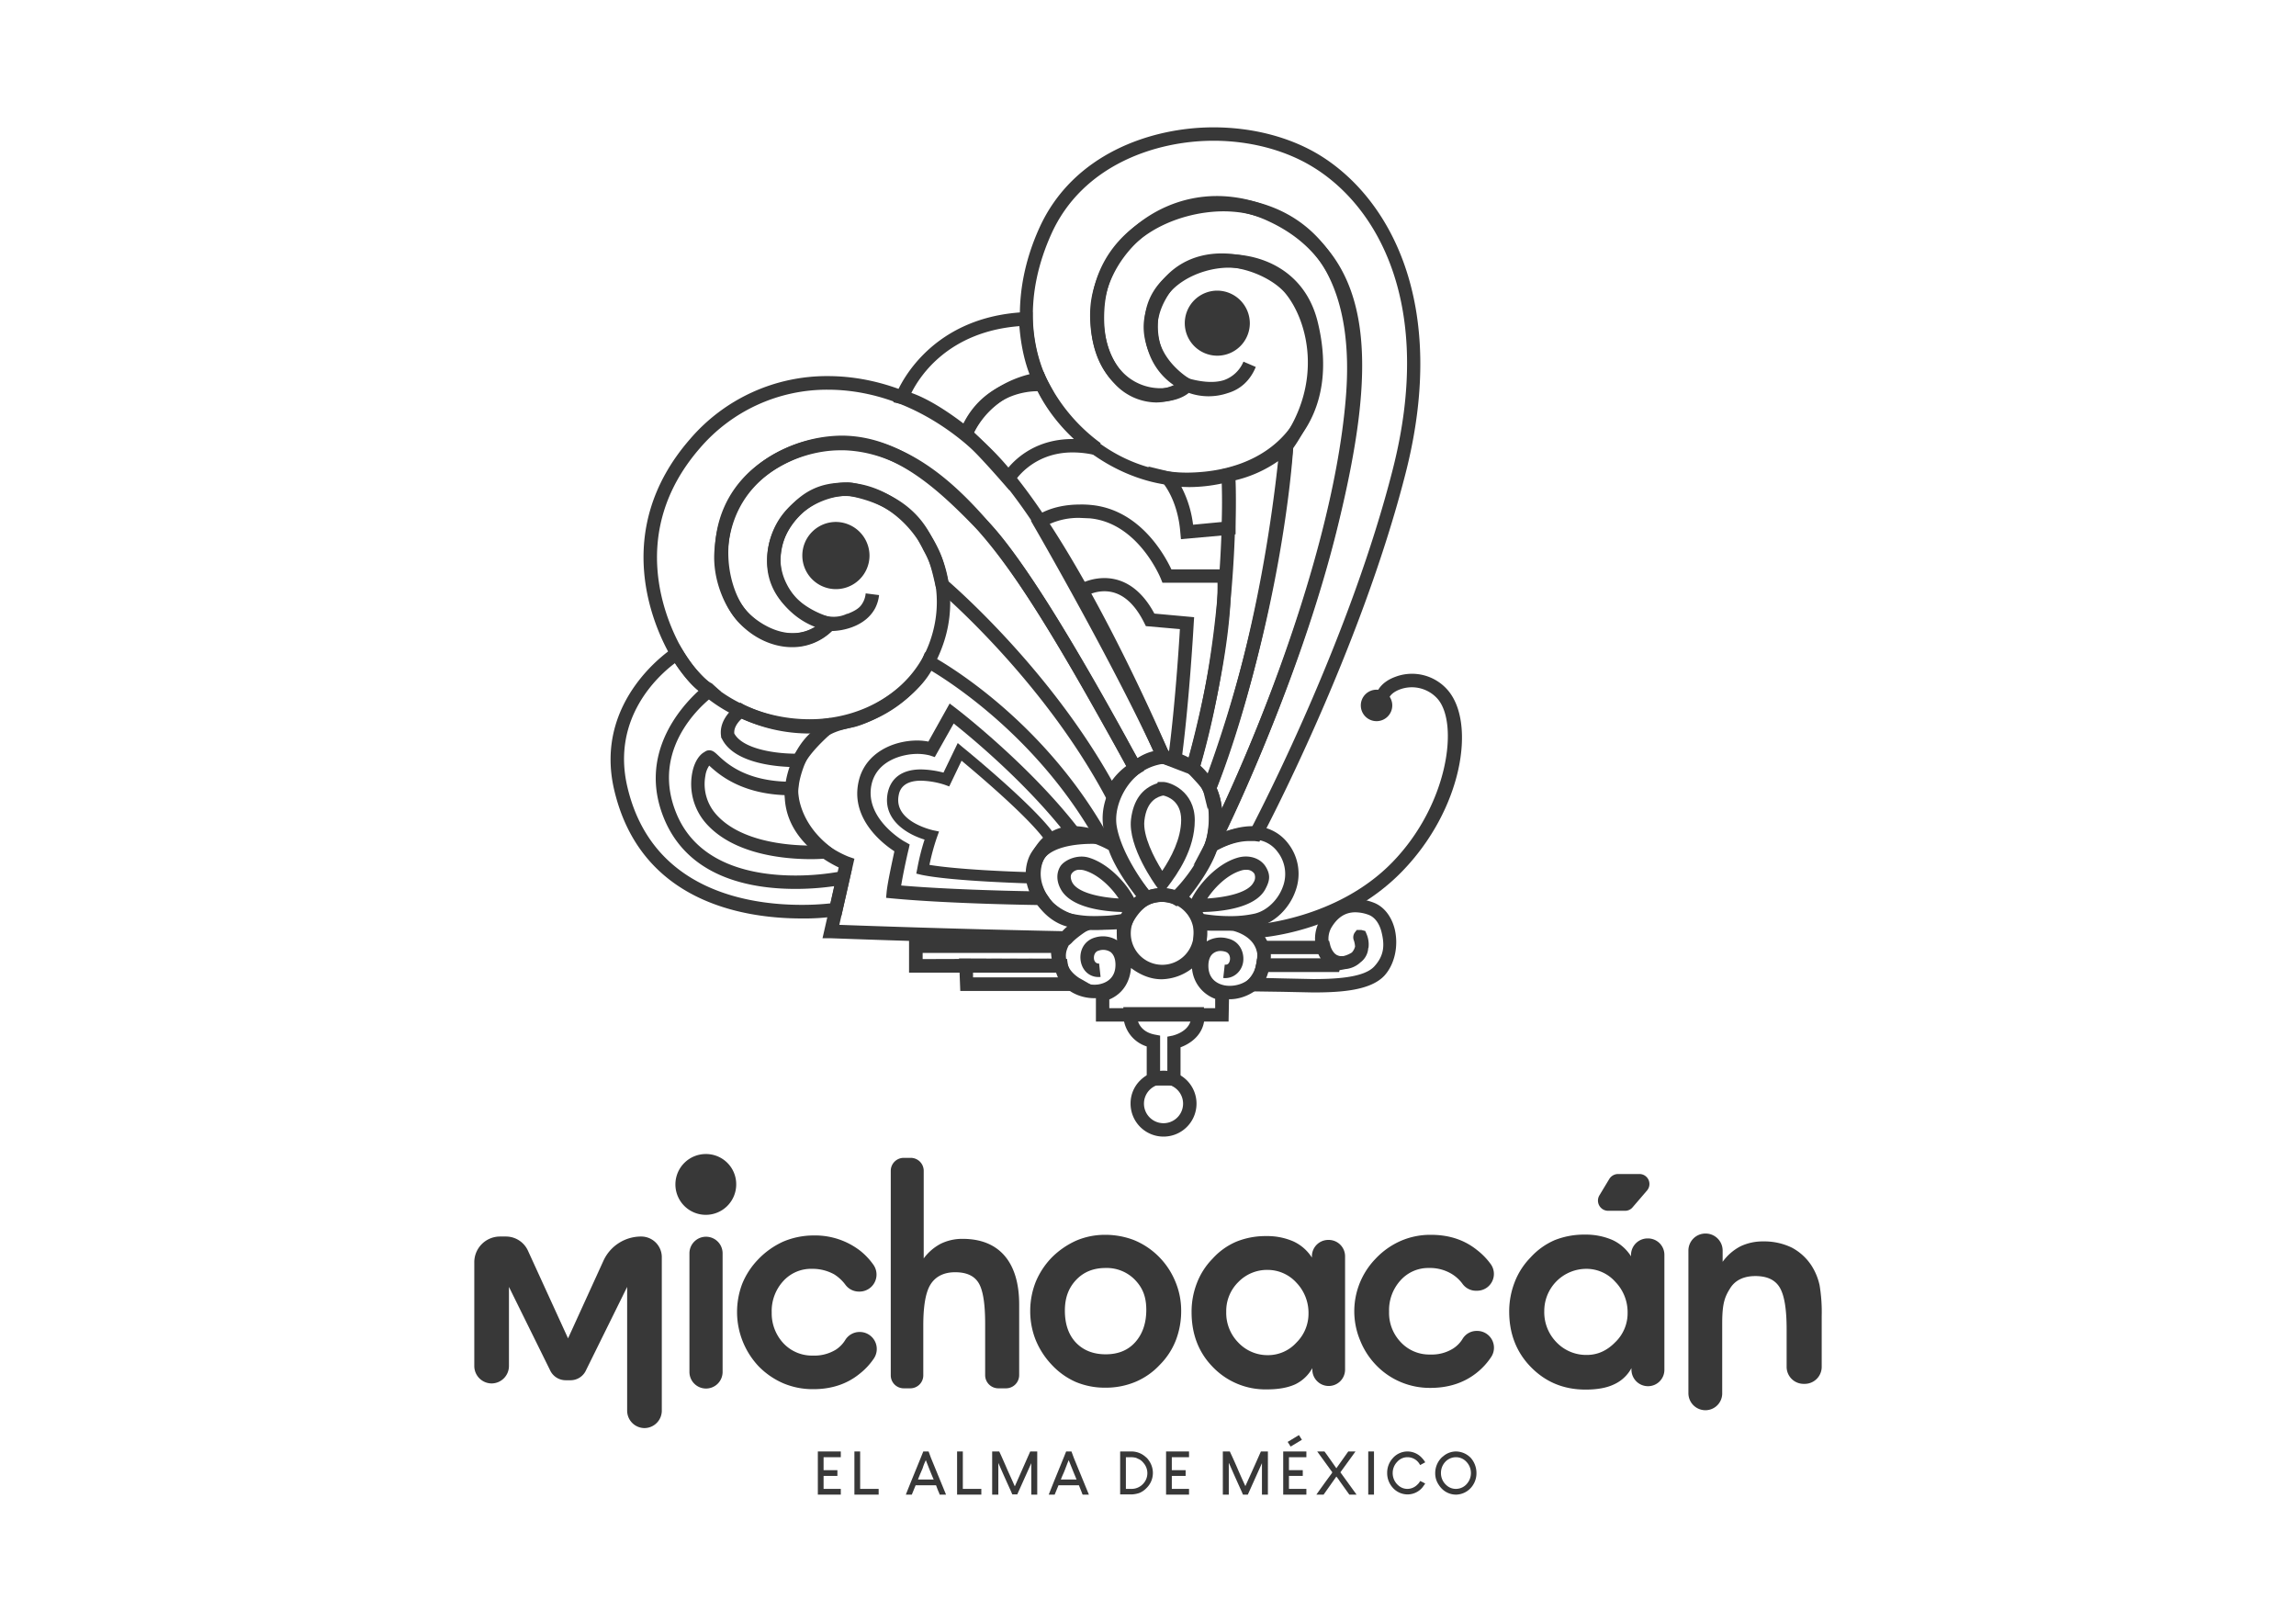 <svg id="Capa_1" data-name="Capa 1" xmlns="http://www.w3.org/2000/svg" viewBox="0 0 1080 762.9"><defs><style>.cls-1{fill:#383838;}.cls-2{fill:#95b5d8;}</style></defs><path class="cls-1" d="M346.3,557.1a14.3,14.3,0,1,1-14.2-14.3A14.2,14.2,0,0,1,346.3,557.1Z"/><path class="cls-1" d="M434.5,550.7v41.2a23.5,23.5,0,0,1,8-6.9,22.9,22.9,0,0,1,10.3-2.3c8.6,0,15.2,2.7,19.7,7.9s6.9,12.9,6.9,22.9v33.3a6.2,6.2,0,0,1-6.1,6.2h-3.8a6.2,6.2,0,0,1-6.1-6.2V622.6c0-9.4-1-15.8-3.1-19.2s-5.8-5-11-5-9.1,1.9-11.5,5.6-3.5,10.3-3.5,19.5v23.3a6.1,6.1,0,0,1-6.1,6.2h-3.1a6.1,6.1,0,0,1-6.1-6.2V550.7a6.1,6.1,0,0,1,6.1-6.1h3.3A6.1,6.1,0,0,1,434.5,550.7Z"/><path class="cls-1" d="M231.2,650.7h0a8.2,8.2,0,0,1-8.1-8.2V593.8a12.1,12.1,0,0,1,12-12.2H238a11.4,11.4,0,0,1,10.4,6.8l18.8,41.1,16.6-36.4a19.5,19.5,0,0,1,17.8-11.5h0a9.7,9.7,0,0,1,9.7,9.8v72.1a8.2,8.2,0,0,1-8.1,8.2h0a8.2,8.2,0,0,1-8.2-8.2V605.3l-19.3,39.1a8,8,0,0,1-7.4,4.8h-2.2a8.1,8.1,0,0,1-7.4-4.8l-19.3-39.1v37.2A8.2,8.2,0,0,1,231.2,650.7Z"/><path class="cls-1" d="M324.3,645.3V589.5a7.8,7.8,0,0,1,7.8-7.8h0a7.8,7.8,0,0,1,7.8,7.8v55.8a7.8,7.8,0,0,1-7.8,7.8h0A7.8,7.8,0,0,1,324.3,645.3Z"/><path class="cls-1" d="M404,607.5a7.9,7.9,0,0,1-6.4-3.3,19.6,19.6,0,0,0-5.2-4.8,21,21,0,0,0-10.5-2.6,17.6,17.6,0,0,0-13.5,5.8,20.8,20.8,0,0,0-5.4,14.7,20.6,20.6,0,0,0,5.5,14.5,18.4,18.4,0,0,0,13.9,5.8,19.3,19.3,0,0,0,10.8-2.8,14.5,14.5,0,0,0,4.5-4.7,7.9,7.9,0,0,1,6.7-3.6h0a8,8,0,0,1,6.7,12.4,31.4,31.4,0,0,1-6.8,7.3c-5.9,4.8-13.2,7.2-21.7,7.2a35.7,35.7,0,0,1-14-2.7,36.4,36.4,0,0,1-11.7-8,37.3,37.3,0,0,1-10.2-25.3,37.6,37.6,0,0,1,2.4-13.5,35.9,35.9,0,0,1,7.3-11.3,38,38,0,0,1,12-8.6,36.7,36.7,0,0,1,14.4-2.9,34.7,34.7,0,0,1,21.7,7.1,31.7,31.7,0,0,1,6.2,6.5,8,8,0,0,1-6.4,12.8Z"/><path class="cls-1" d="M484.6,616.5a37,37,0,0,1,2.6-13.6,36.6,36.6,0,0,1,7.6-11.5,38.7,38.7,0,0,1,11.5-7.9,34.4,34.4,0,0,1,13.3-2.7,37.8,37.8,0,0,1,13.6,2.4,35.3,35.3,0,0,1,11.3,7.3,35.8,35.8,0,0,1,8.2,11.9,35.2,35.2,0,0,1,2.9,13.8,38.2,38.2,0,0,1-2.5,14.2,33.8,33.8,0,0,1-7.6,11.6,33.2,33.2,0,0,1-11.5,8,36,36,0,0,1-14,2.7,35.3,35.3,0,0,1-14-2.7,34.4,34.4,0,0,1-11.4-8.2,37.6,37.6,0,0,1-7.5-11.7A36.5,36.5,0,0,1,484.6,616.5Zm16.3-.1q0,9.5,5.1,15c3.5,3.7,8.2,5.6,14.1,5.6s10.5-1.9,13.9-5.7,5.2-8.9,5.2-15.2-1.8-10.5-5.4-14.2a18.5,18.5,0,0,0-13.7-5.5c-5.7,0-10.3,1.8-13.9,5.6S500.9,610.5,500.9,616.4Z"/><path class="cls-1" d="M617.3,644.2v-.7a18.3,18.3,0,0,1-8,7.6c-3.5,1.6-7.9,2.4-13.3,2.4a34.3,34.3,0,0,1-25.4-10.4c-6.8-6.9-10.1-15.6-10.1-25.9a37,37,0,0,1,2.5-13.7,33.3,33.3,0,0,1,7.3-11.4,32,32,0,0,1,11.3-8.1,36.4,36.4,0,0,1,14-2.6,30.7,30.7,0,0,1,12.8,2.5,20.6,20.6,0,0,1,8.7,7.6v-.6a7.7,7.7,0,0,1,7.7-7.7h.2a7.7,7.7,0,0,1,7.7,7.7v53.3a7.7,7.7,0,0,1-7.7,7.7h0A7.7,7.7,0,0,1,617.3,644.2ZM576.8,617a19.9,19.9,0,0,0,5.7,14.5,18.9,18.9,0,0,0,14,5.9,18,18,0,0,0,13.3-5.9,19.1,19.1,0,0,0,5.7-13.8,20.5,20.5,0,0,0-5.7-14.4,18.3,18.3,0,0,0-13.5-6,18.8,18.8,0,0,0-13.8,5.7A19.1,19.1,0,0,0,576.8,617Z"/><path class="cls-1" d="M694.1,607.1a7.8,7.8,0,0,1-6.2-3.3,17.7,17.7,0,0,0-5.2-4.7,19.8,19.8,0,0,0-10.5-2.7,17.5,17.5,0,0,0-13.4,5.8,20.8,20.8,0,0,0-5.4,14.7,19.9,19.9,0,0,0,5.5,14.4,18.3,18.3,0,0,0,13.9,5.8,18.9,18.9,0,0,0,10.7-2.8,14.1,14.1,0,0,0,4.5-4.6,7.7,7.7,0,0,1,6.6-3.7h.2a7.9,7.9,0,0,1,6.6,12.3,31.9,31.9,0,0,1-6.8,7.4c-5.9,4.7-13.2,7.1-21.7,7.1a35.2,35.2,0,0,1-13.9-2.7,34.7,34.7,0,0,1-11.6-7.9,35.8,35.8,0,0,1-7.6-11.7,35.5,35.5,0,0,1,7.1-38.3,36.2,36.2,0,0,1,11.9-8.5,34.8,34.8,0,0,1,14.3-2.9c8.4,0,15.6,2.3,21.6,7.1a32.6,32.6,0,0,1,6.6,6.8,7.9,7.9,0,0,1-6.5,12.4Z"/><path class="cls-1" d="M752.3,562.3l4.7-7.8a4.9,4.9,0,0,1,4.1-2.3h10a4.7,4.7,0,0,1,3.6,7.8l-6.7,7.8a4.6,4.6,0,0,1-3.5,1.7h-8.2A4.8,4.8,0,0,1,752.3,562.3Z"/><path class="cls-1" d="M767.4,644.2v-.7a17.5,17.5,0,0,1-8.1,7.6c-3.5,1.7-8,2.5-13.5,2.5-10.2,0-18.7-3.5-25.6-10.5s-10.3-15.8-10.3-26.2a38.1,38.1,0,0,1,2.6-13.9,33.9,33.9,0,0,1,7.4-11.5,33.1,33.1,0,0,1,11.4-8.2,37.4,37.4,0,0,1,14.2-2.6,31.6,31.6,0,0,1,12.9,2.5,20.5,20.5,0,0,1,8.8,7.7v-.6a7.8,7.8,0,0,1,7.8-7.8h.2a7.7,7.7,0,0,1,7.7,7.8v53.9a7.7,7.7,0,0,1-7.7,7.8h0A7.8,7.8,0,0,1,767.4,644.2Zm-41-27.5a20.2,20.2,0,0,0,5.8,14.7,19.3,19.3,0,0,0,14.2,5.9c5.1,0,9.5-2,13.4-6a18.9,18.9,0,0,0,5.8-13.9,20.5,20.5,0,0,0-5.8-14.5,18.1,18.1,0,0,0-13.6-6.1,19.8,19.8,0,0,0-19.8,19.9Z"/><path class="cls-1" d="M810.3,588.2v5.3a24,24,0,0,1,8.4-7.3,24.4,24.4,0,0,1,10.7-2.3,29.7,29.7,0,0,1,13.4,2.9,25,25,0,0,1,9.5,8.8,28.2,28.2,0,0,1,3.6,8.9,76.2,76.2,0,0,1,1,14.5v23.8a8,8,0,0,1-8,8.1h-.5a8,8,0,0,1-8-8.1V625.2c0-9.6-1.1-16.1-3.3-19.7s-6-5.3-11.4-5.3-9.5,1.9-11.9,5.8-3.7,6.8-3.7,16.4v32.9a7.9,7.9,0,0,1-7.9,8h0a8,8,0,0,1-8-8V588.2a8,8,0,0,1,8-8h.1A8,8,0,0,1,810.3,588.2Z"/><path class="cls-1" d="M384.7,682.7h10.8v2.7h-8.1v6.1h6.5v2.7h-6.5v6.1h8.1V703H384.7V682.7Z"/><path class="cls-1" d="M401.9,682.7h2.7v17.6h8.7V703H401.9V682.7Z"/><path class="cls-1" d="M436.8,682.7l1.1,3L445,703h-3l-.3-.9c-.4-.8-.8-1.9-1.4-3.5h-9.6l-1.8,4.4h-2.8c1.1-2.9,3.5-8.7,7-17.3l1.2-3Zm-5,13.2h7.4c-.7-1.5-1.9-4.5-3.7-9.1a24.7,24.7,0,0,0-1.5,3.8C433.5,691.8,432.7,693.5,431.8,695.9Z"/><path class="cls-1" d="M450.2,682.7h2.7v17.6h8.7V703H450.2V682.7Z"/><path class="cls-1" d="M466.8,682.7H470c.1.1,1.3,2.7,3.6,8,.8,1.9,2.1,4.6,3.7,8.3h.1l7.2-16.3h3.3V703h-2.8V688.2h0l-6.6,14.7h-2.3a4.1,4.1,0,0,1-.4-.9c-1.4-3.1-3.5-7.7-6.2-13.9h0V703h-2.9V682.7Z"/><path class="cls-1" d="M504,682.7l1.1,3,7.1,17.3h-2.9c-.1,0-.2-.3-.4-.9l-1.4-3.5h-9.6l-1.8,4.4h-2.8c1.1-2.9,3.5-8.7,7-17.3l1.2-3Zm-5,13.2h7.4c-.6-1.5-1.9-4.5-3.7-9.1,0,0-.6,1.3-1.5,3.8S499.9,693.5,499,695.9Z"/><path class="cls-1" d="M527,682.7h5.2a9.9,9.9,0,0,1,6.6,2.5,6.6,6.6,0,0,1,1.5,1.6,10.1,10.1,0,0,1,2,6h0a9.9,9.9,0,0,1-3.1,7.2,9.7,9.7,0,0,1-3.2,2.2,12.7,12.7,0,0,1-3.6.7h-5.5V682.8Zm2.6,2.7v14.9H532a7.4,7.4,0,0,0,5.9-2.6,7.2,7.2,0,0,0,1.8-4.8,7.3,7.3,0,0,0-1.9-4.9,6.6,6.6,0,0,0-1.7-1.5l-1.7-.8a10.1,10.1,0,0,0-2.7-.3Z"/><path class="cls-1" d="M548.5,682.7h10.8v2.7h-8.1v6.1h6.5v2.7h-6.5v6.1h8.1V703H548.5V682.7Z"/><path class="cls-1" d="M575.3,682.7h3.2c0,.1,1.3,2.7,3.6,8,.8,1.9,2,4.6,3.7,8.3h0c1.2-2.7,3.7-8.1,7.3-16.3h3.3V703h-2.8V688.2h0L587,702.9a.1.1,0,0,1-.1.1h-2.2a4.1,4.1,0,0,1-.4-.9c-1.4-3.1-3.5-7.7-6.2-13.9H578V703h-2.8V682.7Z"/><path class="cls-1" d="M603.7,682.7h10.8v2.7h-8.2v6.1h6.5v2.7h-6.5v6.1h8.2V703H603.6V682.7Zm8.7-5.5-5.3,3.2-1.4-2.2h0l5.3-3.2Z"/><path class="cls-1" d="M623,682.7c1,1.3,2.8,3.9,5.6,7.9l5.6-7.9h3.4l-7.1,9.8,7.6,10.5h-3.4l-4.5-6.3a20.4,20.4,0,0,0-1.6-2.2l-6,8.5h-3.4c1.2-1.7,3.6-5.1,7.3-10.1,0-.1.1-.2.2-.4l-7.1-9.8Z"/><path class="cls-1" d="M643.7,682.7h2.6V703h-2.7V682.7Z"/><path class="cls-1" d="M662,682.7h.1a9.2,9.2,0,0,1,6.8,3.1,10.3,10.3,0,0,1,1.5,2l-2.4,1.3a6.6,6.6,0,0,0-5.9-3.7,6.4,6.4,0,0,0-4.9,2.2,7.5,7.5,0,0,0-2.1,5.2,7.6,7.6,0,0,0,2.7,5.9,6.3,6.3,0,0,0,4.1,1.6h.3a6.6,6.6,0,0,0,4.5-2,5.4,5.4,0,0,0,1.3-1.7,17.4,17.4,0,0,1,2.4,1.2h0l-1.3,1.8a9.1,9.1,0,0,1-7,3.3,9.3,9.3,0,0,1-7.1-3.3,10.2,10.2,0,0,1-2.5-6.8h0a10.1,10.1,0,0,1,2.6-6.9A9.2,9.2,0,0,1,662,682.7Z"/><path class="cls-1" d="M684.8,682.7h.1a9.8,9.8,0,0,1,7,3.1,10.8,10.8,0,0,1,2.6,7,10.2,10.2,0,0,1-3.1,7.5,9.6,9.6,0,0,1-6.5,2.7,9.4,9.4,0,0,1-6.5-2.6,11,11,0,0,1-1.7-2.1,9.5,9.5,0,0,1-1.6-5.4h0a10.3,10.3,0,0,1,3.2-7.5l1-.8A9.3,9.3,0,0,1,684.8,682.7Zm-7,10.1a7.5,7.5,0,0,0,2.5,5.7,6.5,6.5,0,0,0,4.6,1.8,6.8,6.8,0,0,0,5.5-2.9,7.5,7.5,0,0,0,1.5-4.4v-.2a7.6,7.6,0,0,0-2-5.1,6.7,6.7,0,0,0-5-2.3,6.9,6.9,0,0,0-5.5,2.7A7.6,7.6,0,0,0,677.8,692.8Z"/><path class="cls-1" d="M377.1,432c-27.7,0-75.9-7.9-88.2-60.5-10-42.7,27.5-66.6,27.8-66.8l2.7-1.7,1.7,2.7c8.6,14,13.7,15.7,13.7,15.7l4.2,3.8-3.1,1.9c-1.3.9-31.3,22.8-17.7,55.6,9.9,24,36,29.1,56,29.1a118.3,118.3,0,0,0,21.7-2l4.8-1-4.9,21.8-2.1.3A103.8,103.8,0,0,1,377.1,432ZM317.5,311.9c-7.8,5.8-30,25.8-22.4,58.2,11.3,48.3,56.2,55.5,82,55.5a122.1,122.1,0,0,0,13.5-.7l1.8-8.1a128.4,128.4,0,0,1-18.2,1.3c-22,0-50.5-5.7-61.8-33-12.4-30,7.6-52.3,16.2-60.2C325.8,322.8,322.1,318.9,317.5,311.9Z"/><path class="cls-1" d="M381.5,404.1c-12.8,0-36.1-2.2-49.1-16.5a28,28,0,0,1-6.4-25.8c1.1-4,3.1-6.9,5.4-8.1a3.5,3.5,0,0,1,2.2-.8c1.6,0,2.6.9,4.1,2.3,4,3.8,13.3,12.5,34.6,12.5h3.3l-.2,3.4c0,.6-.5,14.9,14.9,27l6.2,5-7.9.7C388.5,403.8,385.8,404.1,381.5,404.1Zm-47.9-44a11.3,11.3,0,0,0-1.8,4.8,21.4,21.4,0,0,0,5.3,18.4c11.4,12.6,33.4,14.3,43.4,14.4-8.7-9.3-10.8-18.8-11.3-23.7C348,373.2,337.7,363.9,333.6,360.1Z"/><path class="cls-1" d="M374.5,360.8c-6.7,0-29.1-1-35-13.5l-.3-.4v-.5c-1.4-8.6,7.2-14.5,7.5-14.8l1.6-1.1,1.7,1c.2,0,13.3,7.2,29.8,7.2a52.9,52.9,0,0,0,10.6-1l2.6,5.5c-.1.1-10.5,8.6-14.5,15.9l-.9,1.6h-3.1ZM345.4,345c3.7,6.8,17.5,9.4,28.5,9.5a59.8,59.8,0,0,1,7.8-9.5h-1.9a75.7,75.7,0,0,1-30.9-7C347.4,339.4,345.1,342,345.4,345Z"/><path class="cls-1" d="M555.5,253.6l-.3-3.2C554,235,547,227.1,546.9,227l-6.9-7.6,10,2.4a43.5,43.5,0,0,0,9.3,1,72.4,72.4,0,0,0,17.6-2.4l3.8-1.1.3,3.9c.5,8.5.2,24.6.2,25.3v2.8Zm.2-24.6a52,52,0,0,1,5.5,17.8l13.7-1.3c.1-4.1.1-12-.1-18.1a74.3,74.3,0,0,1-15.5,1.7Z"/><path class="cls-1" d="M455.7,209.3l-3.3-2.7c-.2-.2-17-14-28.7-16.6l-3.5-.8,1.2-3.4c.1-.4,13.6-36.9,61-39h3.3V150c0,.2.2,16.7,7.1,29.3l2.9,5.3-6-.6h-1.5c-5.3,0-22.9,1.5-30.9,21.3Zm-27-24.5c9.2,3.2,19.4,10.5,24.5,14.4A38.2,38.2,0,0,1,485,177.8c-4-9.4-5.1-19.4-5.5-24.4C446.2,156,432.7,176.8,428.7,184.8Z"/><path class="cls-1" d="M474.8,230.6l-2.9-3.3c-13.7-15.7-19.5-20.7-19.6-20.7l-1.8-1.6,1-2.2c11.1-24.6,36.1-27.5,37.1-27.6l2.3-.3.9,2.1a82.4,82.4,0,0,0,25.9,31.4l-2.4,5.7a45.5,45.5,0,0,0-10.8-1.3c-19.2,0-27.4,13.9-27.5,14Zm-16.6-27.2c2.5,2.3,7.6,7.4,15.9,16.8,4.2-5.1,13.8-13.7,30.4-13.7h1a86.4,86.4,0,0,1-18.4-24.7C481.5,183,466.4,187.5,458.2,203.4Z"/><path class="cls-1" d="M539.4,510.6V492.2a15.8,15.8,0,0,1-11-15.4v-3.1h37.9l.2,2.9c.8,9.2-6,14.1-11.2,16v18Zm-4.2-30.5c.7,2.4,2.8,5.5,7.9,6.5l2.6.5v17.1h3.4V487.6l2.5-.5c.3-.1,7.1-1.6,8.5-7.1Z"/><path class="cls-1" d="M501.8,452.9a14.9,14.9,0,0,1-1.1-7.4l.4-3.5H427.6v15.5h76ZM434,451.1v-2.9h60.4a20.2,20.2,0,0,0,.3,2.7Z"/><path class="cls-1" d="M507.8,460.1c-1.2-.7-4.9-3.4-5.5-6.5l-.4-2.6-50.8-.2.6,15.3h66.6Zm-10.9-2.8a13.8,13.8,0,0,0,1.4,2.4H457.7v-2.5Z"/><path class="cls-1" d="M617.7,466.8l-14.4-.3-13.8-.2h-7.6l5.2-5.5a14.2,14.2,0,0,0,3.8-7.3l.4-2.6h30a12.8,12.8,0,0,1-1.1-2,17.4,17.4,0,0,1,.5-15.7c5.1-8.6,12-10.3,16.8-10.3a24.1,24.1,0,0,1,8.5,1.6c4.9,1.8,8.6,6.5,10.1,12.7,1.8,7.9-.1,16.5-5,21.8C644.6,465.8,631.2,466.8,617.7,466.8ZM595.3,460l8.2.2,14.2.3c10.8,0,23.9-.7,28.7-5.9s4.9-10.2,3.5-16c-1-4.2-3.2-7.2-6.1-8.3a18.4,18.4,0,0,0-6.3-1.2c-4.7,0-8.4,2.4-11.3,7.3a10.7,10.7,0,0,0-.3,9.7,6.1,6.1,0,0,0,4.4,3.6h1.6a12.6,12.6,0,0,0,4-1.7,6.4,6.4,0,0,0,1.5-2.8,11.7,11.7,0,0,0-.5-2.7,4,4,0,0,1,.3-3.8l1-1.3h2.1l1.9.5.6,1.4a12.5,12.5,0,0,1,.9,6.6h-.1a9,9,0,0,1-3.6,6.7h0a12,12,0,0,1-7,3.2h-.1a50.7,50.7,0,0,1-11.3,1.1H596.4A14.6,14.6,0,0,1,595.3,460Z"/><path class="cls-1" d="M654.9,331.8a7.4,7.4,0,1,1-7.4-7.4A7.4,7.4,0,0,1,654.9,331.8Z"/><path class="cls-1" d="M515.5,480.5v-15l2.3-.7c9.6-2.9,8.1-12.8,7.9-14v-.9l3-7,3.2,3.5c4.8,5.2,9.8,7.9,14.7,7.9h0c8.1,0,13.9-7,14-7l2.2-2.7,5,5.1-.3,1.6c-2,10.7,7.8,13,8.2,13.1l2.5.6-.3,15.5Zm6.3-10.4v4.1h49.8v-4.4a16.7,16.7,0,0,1-10.9-14.3,24.2,24.2,0,0,1-14.3,5.1h0c-4.9,0-9.7-1.8-14.4-5.3C531.6,460.6,529.1,467,521.8,470.1Z"/><path class="cls-1" d="M547.3,534.6h0a15.5,15.5,0,0,1-15.5-15.5,15.1,15.1,0,0,1,4.6-11,15.5,15.5,0,1,1,10.9,26.5Zm0-24.7a9.2,9.2,0,0,0-9.2,9.2,9.2,9.2,0,0,0,9.2,9.2v0a9.2,9.2,0,0,0,0-18.4Z"/><path class="cls-1" d="M590.6,441.2l-.4-6.3c.4-.1,38.7-2.5,64.8-29.4s31.3-65,21.3-76.7a16.2,16.2,0,0,0-17.9-4.5c-3.4,1.3-5.1,3.3-5.1,4.7H647c0-4.4,3.5-8.5,9.2-10.6a22.2,22.2,0,0,1,24.8,6.2c13.4,15.5,6.9,56.1-21.5,85.3S592.2,441.1,590.6,441.2Z"/><path class="cls-1" d="M503.1,444.4h-1.5c-.4,0-48.7-.8-110.9-3.1h-3.8l7.6-33.3c-8-3.8-31.5-17.6-23.9-44.7,6.3-22.4,21.9-25.6,29.4-27.2s28.6-13.1,33.8-26l1.3-3.3,3.1,1.7c2,1.1,50.9,27.5,82.6,83.7l3,5.2-6-.5h-3.9c-6.4,0-21.5.9-24.4,9.9a16,16,0,0,0,2.4,13.9,25.6,25.6,0,0,0,19,10.5l10.1.5-8.6,5.4c-1.7,1-6.4,4.2-8.3,6.4ZM394.8,435c54.3,2,97.4,2.8,105.6,3a17,17,0,0,1,2.4-2.2A32.4,32.4,0,0,1,486.7,424c-4.1-6-5.3-12.9-3.2-19.4,3.8-11.9,19.2-14.2,29-14.4-26.5-43.9-63.9-68.4-74.4-74.7-8,14.2-28.8,24.9-36.9,26.6s-19.3,4-24.5,22.7c-7.5,26.7,21.3,37.7,22.6,38.2l2.6.9Z"/><path class="cls-1" d="M495.9,425.7h-6.2c-.4,0-42-.5-69.7-3.1l-3.2-.3.3-3.2c.6-5,2.7-14.4,3.6-18.7-5.7-3.7-20.8-15.5-16.8-32.9,3-13.3,16.1-19.2,27.6-19.2a28.7,28.7,0,0,1,5.2.5l10-17.9,2.9,2.2c.4.3,34.5,26.4,57.9,56.8l3.3,4.3-5.3.8c-.6.1-13.9,2.4-16.3,14.1-.8,4.1,1.2,8.9,3.2,11.6Zm-72-9.2c21.2,1.8,49,2.5,60.6,2.7a20.4,20.4,0,0,1-1.4-11.5c2.1-10.8,10.8-15.7,16.5-17.7-18.7-23.2-42.8-43.2-51-49.7l-8.9,15.8-2.4-.8a24.2,24.2,0,0,0-5.8-.7c-6.8,0-18.9,3-21.5,14.2-3.7,16.3,15.6,27.2,15.8,27.2l2.1,1.2-.5,2.3C427.3,399.7,425,409.7,423.9,416.5Z"/><path class="cls-1" d="M561.4,407l5.7-10.8c11.4-21.5,59-126.3,65.9-208.5,4.3-49.8-12.8-80.9-47.9-87.5a58.3,58.3,0,0,0-9.6-.8c-21.4,0-53.9,12.2-56,46-.8,12.6,2,22.7,8.2,29.3a24.8,24.8,0,0,0,18,7.9,17.9,17.9,0,0,0,6.8-1.2c-8.2-5.4-15.1-15.6-14.1-31.1,1.3-20,21.3-30.7,39.6-30.7,16.4,0,36,8.3,41.8,31.7,5.3,21.5,2.4,40.2-8.4,54.3s-29.7,22.7-52.3,23.1h-1c-25.1,0-51.7-15.3-66.3-38.1s-16.4-53.6-2.9-83.4c15.8-34.9,52.7-47.3,81.9-47.3,18.2,0,35.7,4.5,49.5,12.8,33.1,20,61.2,69.7,41,149.4-21.4,84.4-67.4,171-67.9,171.9l-1,1.9-2.2-.3h-2.6c-8.3,0-15.9,4.8-16,4.9ZM575.5,93a54.2,54.2,0,0,1,10.8,1c38.1,7.1,57.5,41.5,53,94.3-6.4,75.5-46.5,169.6-62.5,202.7a34.8,34.8,0,0,1,12-1.8c6.7-13,46.9-91.8,66.4-168.7S648.2,96.9,617,78.2c-12.8-7.7-29.2-12-46.2-12-27.2,0-61.6,11.5-76.2,43.7-12.5,27.7-11.6,55.1,2.6,77.3s37.9,35.1,60.9,35.1h.9c20.7-.3,37.5-7.6,47.4-20.5s12.1-29.5,7.3-49S592,125.9,578,125.9s-32.3,8.7-33.3,24.8c-.8,12.9,4.8,23.2,15.1,27.5,6.4,1.7,11.8,1.9,15.9.6a15.5,15.5,0,0,0,9.2-8.7l5.8,2.5c-2.6,6.3-7.1,10.5-13.2,12.3a28,28,0,0,1-18.3-.1c-3.2,2.6-8.1,4.1-13.5,4.1a30.9,30.9,0,0,1-22.6-9.9c-5.2-5.5-11.1-15.8-9.9-34C515.3,110.9,546.1,93,575.5,93Z"/><path class="cls-1" d="M572.7,399.1l-5.8-2.2c4.2-15.8-.7-24.3-.7-24.4l-.8-1.4.5-1.4C598,284.3,602,210.2,602,209.5v-.9l.6-.8c20.2-28.1,12.4-57,2.2-69.6-5-6.2-17.2-12.7-30.1-12.7-8.1,0-19.2,2.6-26.2,14.9-13.3,23.3,10.4,37.4,11.4,38l4.3,2.4-4,2.9a27.7,27.7,0,0,1-16.3,5.6,27.1,27.1,0,0,1-19.7-8.9c-7.8-8.1-11.9-20.6-11.4-34.3,1-25.5,25.8-53.9,59.7-53.9a63.2,63.2,0,0,1,27.2,6.3c49.1,23,47.4,76,29.7,148.5C610.7,324,573.1,398.4,572.7,399.1Zm-.4-28.5a30.4,30.4,0,0,1,2.4,9.7c12-25.8,35.2-79.6,48.6-134.8,17-69.5,19-120.1-26.3-141.3a58.5,58.5,0,0,0-24.5-5.7c-30.3,0-52.5,25.3-53.4,47.9-.5,11.9,3,22.7,9.6,29.6,4.4,4.5,9.7,7,15.2,7a19.9,19.9,0,0,0,8.7-2.1c-4.4-3.5-11-10-13.5-19.1s-.8-16.2,3.9-24.5c6.7-11.7,17.9-18.1,31.7-18.1s27.9,6.3,35,15c11.3,14,20.2,45.8-1.4,76.6C607.7,219.7,602.3,290.1,572.3,370.6Z"/><path class="cls-1" d="M587.9,152a15.3,15.3,0,1,1-15.3-15.3A15.4,15.4,0,0,1,587.9,152Z"/><path class="cls-1" d="M568.1,380.6l-2.2-8.9c-.6-1.2-4.2-5.1-7.1-8.1l-1.4-1.4.6-1.8c19.6-65.3,16.7-136.2,16.7-136.9l-.2-2.7,2.7-.5a54.4,54.4,0,0,0,25.7-12.9l6.3-6.2-.9,8.8c-9.9,99.7-36.3,161.5-36.5,162.1Zm-3.5-20.2,3.5,3.9c6.2-16.3,24.6-69.4,33.1-147.4a59.2,59.2,0,0,1-20.1,9C581.4,239.5,581.7,301.9,564.6,360.4Z"/><path class="cls-1" d="M563.1,365.5l-18.2-7-.5-1.2c-20.1-44.2-57.8-109.5-58.2-110.1l-1.3-2.3,2-1.7c.3-.3,7.2-5.9,21.1-5.9a43.5,43.5,0,0,1,5.1.2c23,2.1,34.7,23.5,37.9,30.3h27.7l.2,3c1.5,34-14.2,89.1-14.9,91.4Zm-13.5-12,9.3,3.6c3.3-12.1,14.2-54.6,13.8-83H546.8l-.8-2c-.1-.2-10.6-26.2-33.4-28.3l-4.6-.2a33,33,0,0,0-14.8,3.1C500.5,259.3,531.6,314.2,549.6,353.5Z"/><path class="cls-1" d="M555.2,361.7l-10.2-3-.6-1.4c-.3-.5-22-49.6-39.2-77.3l-1.6-2.6,2.6-1.7a25.4,25.4,0,0,1,13.3-3.8c6.7,0,16.1,2.9,23.5,16.7l18.7,1.7-.2,3c0,.4-2.1,37.5-5.8,64.7Zm-5.7-8.3h.4c2.8-21.9,4.6-48.6,5.1-57.5l-16-1.4-.8-1.6c-4.9-9.8-11.2-14.8-18.7-14.8a17.8,17.8,0,0,0-7.1,1.5C527.9,305.4,546,345.6,549.5,353.4Z"/><path class="cls-1" d="M523.4,381.2l-3.2-6c-29.9-56.1-78.5-97.3-79-97.7l-.8-.7-.3-1c-2.5-11.1-3.2-12.3-5.9-17.3-.5-1.1-1.2-2.3-1.9-3.7-8.2-15.9-25.2-19.9-31.6-21.3a9.3,9.3,0,0,0-2.4-.3c-9.5,0-29.6,7.1-31.1,29s23.4,28.1,23.7,28.2l5.5,1.4-4.1,3.9c-5.6,5.6-12.1,8.4-19.3,8.4-12.1,0-22.6-8.1-26.4-12.4-7.3-8.2-12.8-25.6-9.2-43,2.4-11.6,9.8-27.5,31.6-37.6a64.5,64.5,0,0,1,26.8-6.2c29.3,0,51.6,22.7,67.8,39.2l1.1,1.1c24,24.3,70.1,111,72,114.6l1.5,2.7-2.7,1.6a23.9,23.9,0,0,0-9.6,10.8ZM446,273.3c6.4,5.6,48.6,43.2,77,93.9a31.4,31.4,0,0,1,6.8-6.9c-8-14.8-48.5-89.2-69.6-110.7l-1-1c-15.5-15.8-36.8-37.3-63.4-37.3a58,58,0,0,0-24.1,5.6c-19.5,9-26,22.9-28.1,33.1-3.2,15.2,1.6,30.6,7.7,37.5,2.6,2.9,11.4,10.3,21.7,10.3a19.7,19.7,0,0,0,10.7-3.2c-10.6-4.4-24.1-14.8-22.8-32.8,1.8-26.4,26-34.9,37.4-34.9a14.8,14.8,0,0,1,3.8.4c11.3,2.6,27.2,8,35.8,24.6l1.9,3.6C442.6,260.7,443.5,262.4,446,273.3Z"/><path class="cls-1" d="M533,366.1l-1.8-3.2-6.9-12.5c-20.4-36.5-41.5-74.2-61.9-98.1-15.4-18.3-36.8-39.4-65.1-40.5h-2.1c-20.2,0-51,12.9-52.9,48.4-.6,10.8,2.9,20.8,9.8,28.1s13.2,9.6,20.5,9.6a20.3,20.3,0,0,0,10.9-3,35.5,35.5,0,0,1-19.4-18c-5.6-11.6-3.9-24.5,4.7-35.4S386.2,227,397.4,227c14.4,0,29.4,8.7,39.1,22.7a59.6,59.6,0,0,1,6.5,55.1c-9.1,24.6-32.9,39.8-62.1,39.8-27.5,0-52.4-13.6-65.2-35.6-7.6-13-29.2-58.8,8.9-102.5a84.7,84.7,0,0,1,64.8-29.6c27,0,54.2,12,76.4,33.8,39.6,38.7,82.5,139.8,84.4,144.1l1.6,3.9-4.2.5a25.3,25.3,0,0,0-11.7,4.6ZM395.2,205.4h2.3c30.8,1.2,53.4,23.4,69.7,42.6,20.8,24.4,42,62.5,62.6,99.2,1.7,3.2,3.5,6.4,5.3,9.5a32.2,32.2,0,0,1,7.7-3.1C534.6,335,496,249,461.4,215.2c-21.1-20.6-46.6-31.9-72-31.9a78.7,78.7,0,0,0-60.1,27.4c-35.3,40.5-15.2,83-8.2,95.1,11.7,20,34.6,32.5,59.8,32.5s48-13.7,56.2-35.7c6.3-16.9,4.2-34.8-5.8-49.3-8.5-12.3-21.5-20-33.9-20-9.2,0-17.4,4.2-23.7,12.1-9.6,12.2-6.6,23.3-3.9,28.8,4.4,9.2,13.8,15.9,22.4,15.9a14.4,14.4,0,0,0,6.2-1.4h.3c2.8-1.1,4.8-2.2,6.1-3.7a10.7,10.7,0,0,0,2.4-5.9l6.3.8a18,18,0,0,1-1.8,6.1,16.6,16.6,0,0,1-2.2,3.2c-4.7,5.5-12.7,7.5-18.1,7.6a26.7,26.7,0,0,1-18.8,7.6c-9,0-18.2-4.2-25.1-11.6s-12.2-20.3-11.5-32.9C337.9,224.1,367.2,205.4,395.2,205.4Z"/><path class="cls-1" d="M409,261.3a15.8,15.8,0,1,1-15.8-15.8A15.9,15.9,0,0,1,409,261.3Z"/><path class="cls-1" d="M489.1,415.6h-2.8c-1.5-.1-37.8-1-52.8-4.1l-2.5-.6.5-2.5a106.7,106.7,0,0,1,3.4-13.5c-8.3-2.5-19.6-9.3-17.4-21.6,1.4-7.4,6.9-11.4,15.7-11.4a44.7,44.7,0,0,1,10.6,1.5l6.7-13.9,2.5,2.1c1.5,1.2,35.4,28.9,43.7,41.9l1.4,2.1-2.1,1.5c-.3.2-7.2,5.1-7,15.8Zm-51.9-8.8c13.3,2.2,38.5,3.2,46.7,3.4a24.2,24.2,0,0,1,7.1-15.7c-8.1-10.9-31-30.3-38.7-36.7l-5.8,12.1-2.2-.8a38.9,38.9,0,0,0-11.1-1.9c-9.2,0-10.2,5.3-10.5,7-2.3,12.3,15.9,16.2,16.1,16.3l2.9.6-1,2.8A104.2,104.2,0,0,0,437.2,406.8Z"/><path class="cls-1" d="M578.4,470a16.6,16.6,0,0,1-3.2-.3c-8.1-1.3-13.1-7.3-13.1-15.4a14.2,14.2,0,0,1,.3-3.1l-2.9-1.2c2.7-6.6,1.9-15.4,1.9-15.4l-.5-4,4,.5c3.2.4,12.4.5,15.7.5h.6c.4.1,9.8,2,14.2,9.8,2.8,4.8,3,10.6.7,17.3S585.7,470,578.4,470Zm-4.3-22.7a5.5,5.5,0,0,0-3.4,1.1c-1.5,1.1-2.3,3.2-2.3,5.9,0,7.1,5.5,8.8,7.8,9.2,5.3.9,12.1-1.5,14-6.9s1.6-8.9-.2-12c-2.7-4.7-8.5-6.4-9.7-6.7s-7.9,0-12.5-.2a47.9,47.9,0,0,1-.2,5.1,12.7,12.7,0,0,1,10.2-1.3c5.6,1.4,7.7,6.9,6.9,11.3s-4.7,7.7-9.3,7.2l.7-6.3c1.3.2,2.1-.5,2.4-2s-.2-3.6-2.3-4.1A7.6,7.6,0,0,0,574.1,447.3Z"/><path class="cls-1" d="M514.7,469.5c-7.3,0-15.2-3.9-17.7-11.4s-2.1-12.5.7-17.3c4.4-7.7,13.8-9.6,14.2-9.7h.6c.1,0,11.9-.1,15.7-.5l3.9-.5-.4,3.9c0,.1-.8,8.9,1.9,15.5l-2.9,1.1a15.8,15.8,0,0,1,.3,3.2c0,8.1-5,14-13.1,15.4A17.3,17.3,0,0,1,514.7,469.5Zm-1.9-32.1c-1.2.3-7,2-9.7,6.6s-1.8,7.2-.2,12.1,8.7,7.8,13.9,6.9c2.4-.4,7.9-2.1,7.9-9.2,0-2.8-.8-4.8-2.3-6a6.4,6.4,0,0,0-5.5-.7c-2.1.5-2.5,2.7-2.3,4s1.1,2.2,2.4,2.1l.7,6.3c-4.6.5-8.4-2.5-9.3-7.2s1.3-9.9,6.9-11.4a12.7,12.7,0,0,1,10.2,1.4,48.8,48.8,0,0,1-.2-5.2C520.7,437.4,514.4,437.4,512.8,437.4Z"/><path class="cls-1" d="M515.5,437.3h0a58.7,58.7,0,0,1-13.2-1.4c-7.8-1.9-14.7-8.6-17.7-16.9a23.2,23.2,0,0,1,3.6-22.3,20.4,20.4,0,0,1,16.9-8.1c10.5,0,20.3,6.2,20.7,6.4l1,.6.4,1.2c3.2,10.5,14.4,23.4,14.5,23.6l2.6,3-3.5,1.9c-5.1,2.7-8,8.7-8,8.8l-.7,1.4-1.6.4A86,86,0,0,1,515.5,437.3Zm-10.4-42.4a14.4,14.4,0,0,0-12,5.7,16.9,16.9,0,0,0-2.5,16.3c2.2,6.3,7.5,11.4,13.2,12.8a51.4,51.4,0,0,0,11.7,1.2,74.4,74.4,0,0,0,12.3-1,29.5,29.5,0,0,1,6.8-8.1c-3.5-4.5-10.1-13.5-13.1-22C519.1,398.5,512.1,394.9,505.1,394.9Z"/><path class="cls-1" d="M530.4,429c-7.7,0-26.3-1-31.5-10.9-2-3.7-2-7.5-.2-10.5s8-5.9,13.5-4.2c10.6,3.2,19.9,14.7,22.3,21.4l1.4,4.1h-5.5Zm-22.5-19.9a4.3,4.3,0,0,0-3.8,1.8c-.7,1-.5,2.6.3,4.2,2.5,4.6,12.1,6.9,21.8,7.5-3.3-5-9.3-11.1-15.8-13.1A7.7,7.7,0,0,0,507.9,409.1Z"/><path class="cls-1" d="M578.6,437.3a89.4,89.4,0,0,1-15.1-1.4l-1.5-.4-.7-1.4c0-.1-2.9-6.1-8-8.8l-3.5-1.9,2.6-3c.1-.2,11.3-13.1,14.5-23.6l.3-1.2,1-.6c.5-.2,10.3-6.4,20.8-6.4a20.5,20.5,0,0,1,16.9,8.1,23.2,23.2,0,0,1,3.5,22.3c-2.9,8.3-9.8,15-17.6,16.9A59.4,59.4,0,0,1,578.6,437.3Zm-12.4-7.4a77,77,0,0,0,12.4,1,52,52,0,0,0,11.7-1.2c5.7-1.4,11-6.5,13.2-12.8a16.9,16.9,0,0,0-2.6-16.3,14.1,14.1,0,0,0-11.9-5.7c-7,0-14,3.6-16.5,4.9-2.9,8.5-9.5,17.5-13.1,22A27.8,27.8,0,0,1,566.2,429.9Z"/><path class="cls-1" d="M563.7,429h-5.6l1.5-4.1c2.4-6.7,11.7-18.2,22.3-21.4,5.5-1.7,11,.1,13.5,4.2s1.7,6.9-.2,10.5C590,428,571.4,429,563.7,429Zm22.5-19.9a7.3,7.3,0,0,0-2.5.4c-6.6,2-12.5,8.1-15.8,13.1,9.6-.6,19.3-2.9,21.7-7.5a4.3,4.3,0,0,0,.4-4.2A4.4,4.4,0,0,0,586.2,409.1Z"/><path class="cls-1" d="M553.5,426.3l-1.9-1.1a15.1,15.1,0,0,0-5.2-1,15.6,15.6,0,0,0-5.9,1.2l-2.2.9-1.4-1.8c-.6-.8-15-18.3-17.8-34.7-1.6-8.7,1.2-18.1,7.7-25.8s13.9-11.5,20.6-11.1a29.1,29.1,0,0,1,20.2,10.3c4,4.7,8.5,13.1,7.3,26.1-1.9,19.1-19,34.8-19.7,35.5Zm-7.1-8.5a17.5,17.5,0,0,1,5.9,1c4-4.1,14.9-16.4,16.3-30.2.8-8.5-1.2-15.8-5.8-21.3a23.1,23.1,0,0,0-15.7-8.1c-4.7-.2-10.9,3.3-15.5,8.9s-7.5,13.7-6.3,20.6c2.1,12,11.5,25.4,15.1,30A20.8,20.8,0,0,1,546.4,417.8Z"/><path class="cls-1" d="M546.6,420.5l-2.5-3.4c-.6-.8-13.6-18.7-12.1-31.7,1.1-9,5.2-14.7,12.4-17l.2-.6h2.5c3.3,0,14.9,4.3,14.9,18s-8.1,25.2-12.9,31.5Zm.7-46.3H547c-2.1.5-7.6,2-8.7,11.8-.8,7.1,4.5,17.4,8.4,23.6,4.1-6.1,8.9-15.1,8.9-24S549.1,374.6,547.3,374.2Z"/><path class="cls-1" d="M546.8,460.1a21.2,21.2,0,1,1,21-21.1A21.1,21.1,0,0,1,546.8,460.1Zm0-35.9A14.8,14.8,0,1,0,561.5,439,14.7,14.7,0,0,0,546.8,424.2Z"/><path class="cls-1" d="M625.8,444.9l-.6-2.4H590l1.2,4c.5,1.8.1,5.1-.3,6.8l-.8,3.9h39.8l1.3-6.1A10.1,10.1,0,0,1,625.8,444.9Zm-28.2,5.9a12.7,12.7,0,0,0,.1-2h22.9a13.6,13.6,0,0,0,1.1,2Z"/><polygon class="cls-2" points="-76 843 -76 -72.2 122.4 -72.2 122.4 -79.2 -83 -79.2 -83 850 297 850 297 843 -76 843"/><polygon class="cls-2" points="1163 -79.2 951.6 -79.2 951.6 -72.2 1156 -72.2 1156 843 780.3 843 780.3 850 1163 850 1163 -79.2"/></svg>